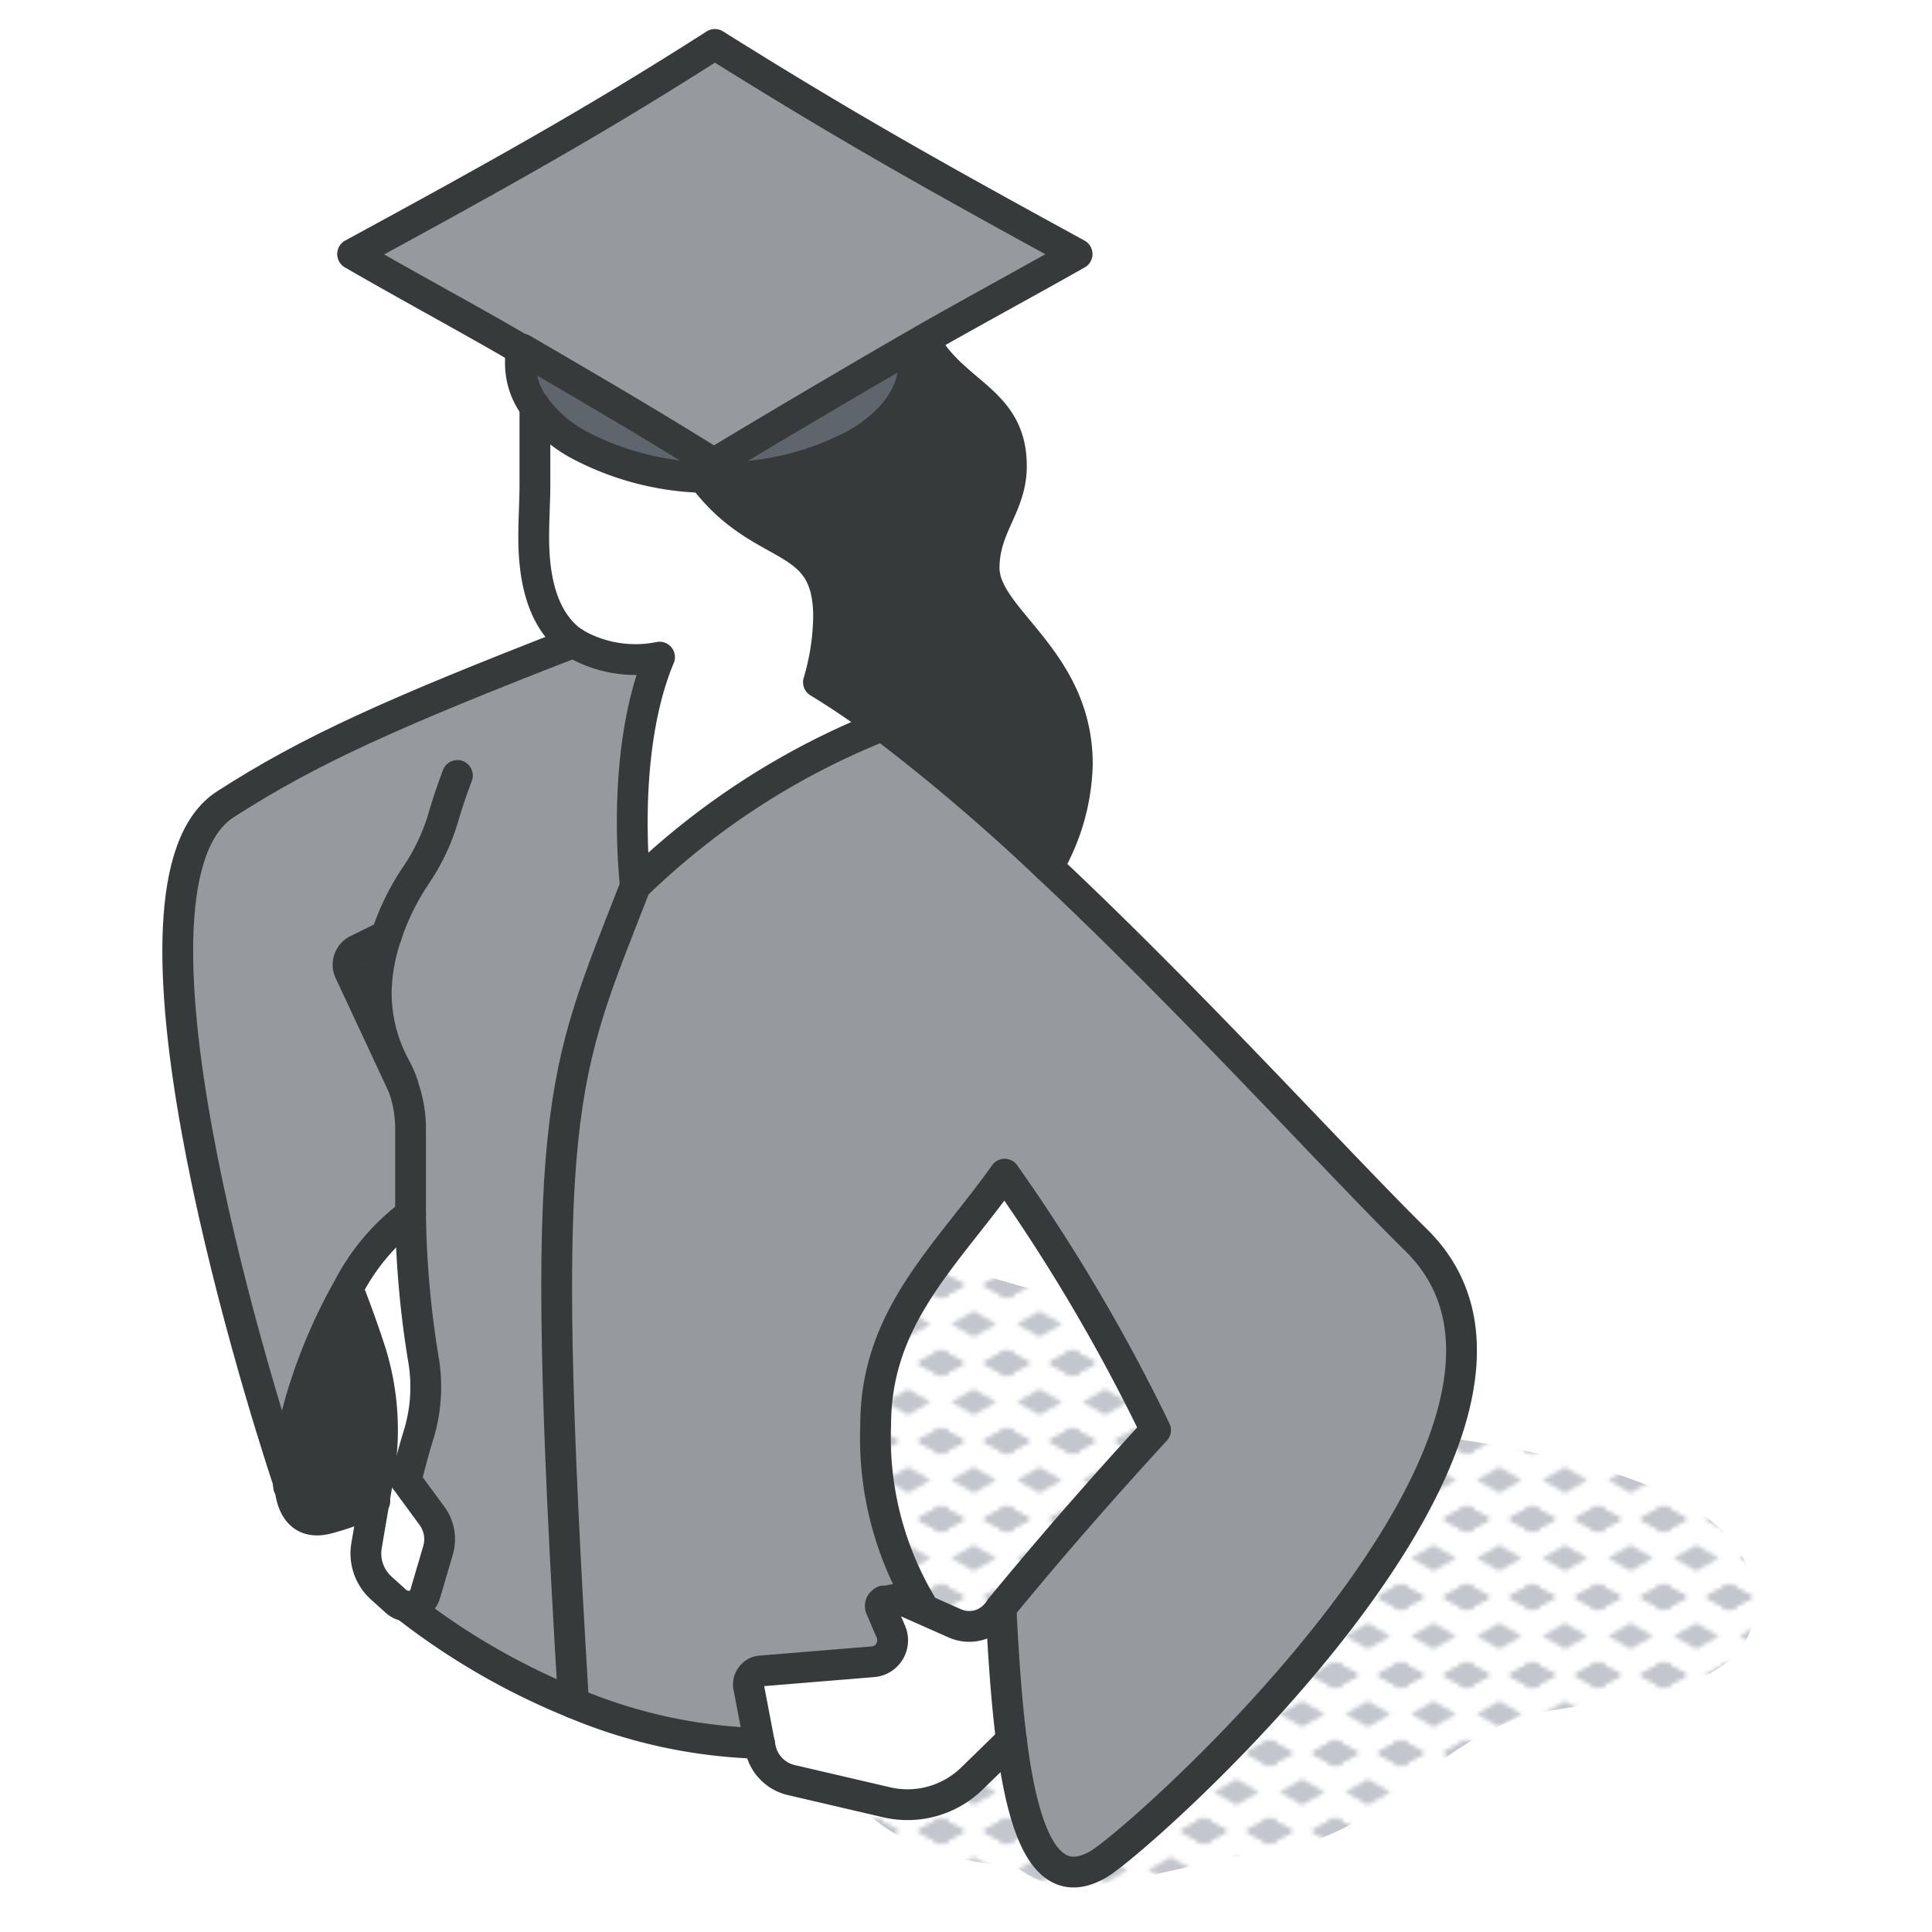 <svg data-name="Ebene 1" xmlns="http://www.w3.org/2000/svg" viewBox="0 0 80 80"><defs><pattern id="a" data-name="New Pattern Swatch 2" width="16" height="19" patternTransform="matrix(.17 0 0 .17 -184.08 14.45)" patternUnits="userSpaceOnUse"><path fill="none" d="M0 0h16v19H0z"/><path fill="#c3c7cd" d="M16 22.18L10.5 19l5.5-3.18L21.5 19 16 22.18z"/><path fill="#c3c7cd" d="M16 22.18L10.5 19l5.5-3.18L21.5 19 16 22.18zM0 22.18L-5.5 19 0 15.82 5.5 19 0 22.18z"/><path fill="#c3c7cd" d="M0 22.18L-5.5 19 0 15.82 5.5 19 0 22.18zM16 22.18L10.5 19l5.5-3.18L21.5 19 16 22.18zM16 3.18L10.5 0 16-3.17 21.5 0 16 3.18z"/><path fill="#c3c7cd" d="M16 22.18L10.5 19l5.5-3.18L21.5 19 16 22.18zM0 22.18L-5.5 19 0 15.82 5.5 19 0 22.18zM8 12.68L2.5 9.5 8 6.33l5.5 3.17L8 12.68zM16 3.18L10.5 0 16-3.17 21.5 0 16 3.18zM0 3.18L-5.5 0 0-3.17 5.5 0 0 3.18z"/><path fill="#c3c7cd" d="M0 22.18L-5.5 19 0 15.82 5.5 19 0 22.18zM0 3.18L-5.5 0 0-3.17 5.5 0 0 3.18zM16 3.18L10.5 0 16-3.17 21.5 0 16 3.18z"/><path fill="#c3c7cd" d="M16 3.18L10.5 0 16-3.17 21.5 0 16 3.18zM0 3.18L-5.5 0 0-3.17 5.5 0 0 3.18z"/><path fill="#c3c7cd" d="M0 3.18L-5.5 0 0-3.17 5.5 0 0 3.18z"/></pattern></defs><path d="M38.53 52.23h-.29c-2.37 0-2.65 3.49-2.78 5.36 0 .27.08.54.13.8a71.13 71.13 0 00-1.39 8.81 3.91 3.91 0 000 .84c-2.75-.3-5.66-.46-8.22.5a.81.81 0 00-.36 1.33 14.52 14.52 0 004.73 2.69c.77.29 1.54.52 2.32.75l1.56.46a3.23 3.23 0 00.66.23 7.74 7.74 0 003.28 2.48 12.7 12.7 0 003.86.79 4 4 0 003.31.8 52.59 52.59 0 005.41-1.16c6.42-.38 7.34-3.83 11.91-5.69 2.51-1 10-.44 10-4.79 0-6.73-15.26-6.71-18.79-8-6.79-2.52-2.05-2.74-15.34-6.2z" fill="url(#a)"/><g data-name="woman student"><path d="M58.65 51.36c7.84 7.73-11.42 24.81-13.16 25.83-2.18 1.28-3.13-1.34-3.61-5.14-.22-1.67-.34-3.58-.43-5.48 2.19-2.67 4.44-5.22 6.4-7.35a74.81 74.81 0 00-6.25-10.6C39.2 52 36.26 54.51 36.26 59a13.47 13.47 0 002 7.62l-.8-.35a.94.94 0 00-.66 0h-.18a.3.3 0 00-.13.12.23.23 0 000 .18l.43 1a.9.9 0 01-.07.8.88.88 0 01-.69.42l-4.63.38a.53.53 0 00-.4.22.54.54 0 00-.11.44l.44 2.34a21.38 21.38 0 01-7.7-1.67c-1.51-24.93-.54-25.89 2.56-33.84a31.09 31.09 0 0110.23-6.63 82.05 82.05 0 016.85 5.87c5.97 5.6 11.94 12.2 15.25 15.46z" fill="#969a9e"/><path d="M44.61 31.64a8.87 8.87 0 01-1.21 4.26 82.05 82.05 0 00-6.86-5.85 32 32 0 00-2.65-1.8 10 10 0 00.42-2.7c0-3.61-2.75-2.53-5.19-5.78h.44a11.86 11.86 0 005.88-1.38c1.59-.92 2.39-2.11 2.39-3.32v-.74l.43-.25c1.25 2.26 3.62 2.45 3.62 5.21 0 1.66-1.13 2.49-1.13 4.22 0 2.1 3.86 3.75 3.86 8.13z" fill="#373a3a"/><path d="M41.88 72.05l-1.62 1.58a3.82 3.82 0 01-3.54 1l-3.95-.92a1.7 1.7 0 01-1.29-1.35L31 69.85a.54.54 0 01.11-.44.53.53 0 01.4-.22l4.63-.38a.88.88 0 00.69-.42.9.9 0 00.07-.8l-.43-1a.23.23 0 010-.18.3.3 0 01.13-.12h.18a.94.94 0 01.66 0l2.12.94a1.47 1.47 0 001.7-.41l.17-.21c.11 1.86.23 3.77.45 5.44z" fill="#fff"/><path d="M44.6 10.55c-2.38 1.32-6.63 3.71-6.77 3.79-2.56 1.46-5.06 2.94-8.22 4.86-3-1.88-5.48-3.3-7.94-4.74 0 0-4.46-2.49-7.09-3.94 6-3.23 10-5.48 15-8.68 5.42 3.4 8.98 5.43 15.02 8.71z" fill="#969a9e"/><path d="M37.83 14.35v.73c0 1.21-.8 2.4-2.39 3.32a11.75 11.75 0 01-5.88 1.38v-.55c3.16-1.92 8.25-4.88 8.27-4.88z" fill="#5f656c"/><path d="M34.31 25.55a10 10 0 01-.42 2.7 32 32 0 012.65 1.8 31.09 31.09 0 00-10.23 6.63s-.66-5.51 1-9.47a5 5 0 01-3.57-.61c-1.17-.83-1.64-2.36-1.64-4.35 0-.77.05-1.52.05-2.17v-3.26a5.5 5.5 0 001.81 1.58 11.28 11.28 0 005.18 1.37c2.42 3.23 5.17 2.17 5.17 5.78z" fill="#fff"/><path d="M29.56 19.23v.55h-.44a11.67 11.67 0 01-5.18-1.37 5.5 5.5 0 01-1.81-1.58 3 3 0 01-.58-1.74v-.63h.07c2.46 1.47 4.93 2.89 7.94 4.77z" fill="#5f656c"/><path d="M17 50.28a9 9 0 00-2.6 3.09c-1.53 2.68-2.65 6.24-2.45 8.18-1.61-4.83-7.75-25-2.66-28.25 3.47-2.24 7-3.82 14.42-6.7a5 5 0 003.57.61c-1.64 4-1 9.47-1 9.47-3.1 8-4.07 8.91-2.56 33.84a28.56 28.56 0 01-6.92-4 .82.82 0 00.27 0 .73.73 0 00.51-.51l.53-1.8a1.63 1.63 0 00-.26-1.43l-1.06-1.44c.15-.62.33-1.29.55-2a6.81 6.81 0 00.19-2.84 41.33 41.33 0 01-.53-6.22zm-.32-5.35a4.63 4.63 0 00-.35-.79 6.42 6.42 0 01-.76-3.09 7.59 7.59 0 01.43-2.31l-1.22.6a.68.68 0 00-.3.9z" fill="#969a9e"/><path d="M16.82 61.29l1.06 1.44a1.63 1.63 0 01.26 1.43L17.61 66a.73.73 0 01-.51.51.82.82 0 01-.27 0 .73.73 0 01-.42-.18l-.61-.55a1.93 1.93 0 01-.62-1.78l.51-3a10.82 10.82 0 00-.34-5c-.29-.89-.6-1.76-.94-2.62a9 9 0 012.59-3.1 41.33 41.33 0 00.55 6.12 6.81 6.81 0 01-.19 2.84c-.21.76-.36 1.43-.54 2.05zM16.69 44.93l-2.26-4.69a.68.68 0 01.3-.9l1.22-.6a7.59 7.59 0 00-.37 2.31 6.42 6.42 0 00.76 3.09 4.63 4.63 0 01.35.79z" fill="#fff"/><path d="M15.35 56a10.82 10.82 0 01.34 5l-.2 1.18a11 11 0 01-2 .73c-1 .23-1.42-.34-1.52-1.34-.2-1.94.92-5.5 2.45-8.18.33.84.64 1.71.93 2.61z" fill="#373a3a"/><path d="M21.55 14.45v.63a3 3 0 00.58 1.74 5.5 5.5 0 001.81 1.58 11.67 11.67 0 005.18 1.37h.44a11.86 11.86 0 005.88-1.38c1.59-.92 2.39-2.11 2.39-3.32v-.73" fill="none" stroke="#373a3a" stroke-linecap="round" stroke-linejoin="round" stroke-width="1.275"/><path d="M21.55 14.45h.07c2.46 1.44 4.93 2.86 7.94 4.74 3.16-1.92 8.25-4.88 8.27-4.88h0l.43-.25c1.94-1.11 4-2.22 6.34-3.54-6-3.28-9.62-5.31-15-8.68-5 3.2-9.06 5.45-15 8.68 2.56 1.48 4.78 2.66 6.95 3.93zM41.45 66.57c2.19-2.67 4.44-5.22 6.4-7.35a74.81 74.81 0 00-6.25-10.6C39.2 52 36.26 54.51 36.26 59a13.47 13.47 0 002 7.62" fill="none" stroke="#373a3a" stroke-linecap="round" stroke-linejoin="round" stroke-width="1.275"/><path d="M41.88 72.05l-1.62 1.58a3.82 3.82 0 01-3.54 1l-3.95-.92a1.7 1.7 0 01-1.29-1.35L31 69.85a.54.54 0 01.11-.44.53.53 0 01.4-.22l4.63-.38a.88.88 0 00.69-.42.9.9 0 00.07-.8l-.43-1a.23.23 0 010-.18.3.3 0 01.13-.12h.18a.94.94 0 01.66 0l2.12.94a1.47 1.47 0 001.7-.41l.17-.21" fill="none" stroke="#373a3a" stroke-linecap="round" stroke-linejoin="round" stroke-width="1.275"/><path d="M31.45 72.19a21.38 21.38 0 01-7.7-1.67 28.89 28.89 0 01-6.92-4M16.69 44.93a4.63 4.63 0 00-.35-.79 6.42 6.42 0 01-.76-3.09 7.59 7.59 0 01.42-2.31 10.09 10.09 0 011.22-2.49 8.65 8.65 0 001.16-2.48c.17-.58.36-1.13.56-1.66M16.82 61.29c.15-.62.33-1.29.55-2a6.81 6.81 0 00.19-2.84 40 40 0 01-.56-6.17V46.7a5.18 5.18 0 00-.3-1.7M43.4 35.9a8.87 8.87 0 001.21-4.26c0-4.38-3.86-6-3.86-8.12 0-1.73 1.13-2.56 1.13-4.22 0-2.76-2.37-2.95-3.62-5.21" fill="none" stroke="#373a3a" stroke-linecap="round" stroke-linejoin="round" stroke-width="1.275"/><path d="M14.41 53.37c.34.86.65 1.73.94 2.62a10.82 10.82 0 01.34 5l-.51 3a1.93 1.93 0 00.62 1.78l.61.55a.73.73 0 00.42.18.82.82 0 00.27 0 .73.73 0 00.51-.51l.53-1.8a1.63 1.63 0 00-.26-1.43L16.59 61M16 38.74l-1.22.6a.68.68 0 00-.3.9L16.7 45M41.45 66.57h0c.09 1.9.22 3.81.43 5.48.48 3.8 1.43 6.42 3.61 5.14 1.74-1 21-18.1 13.16-25.83-3.31-3.26-9.28-9.86-15.25-15.46a82.05 82.05 0 00-6.86-5.85 32 32 0 00-2.65-1.8 10 10 0 00.42-2.7c0-3.61-2.75-2.53-5.19-5.78" fill="none" stroke="#373a3a" stroke-linecap="round" stroke-linejoin="round" stroke-width="1.275"/><path d="M36.54 30.05a31.09 31.09 0 00-10.23 6.63s-.66-5.51 1-9.47a5 5 0 01-3.57-.61c-1.17-.83-1.64-2.36-1.64-4.35 0-.77.05-1.52.05-2.17v-3.26M12 61.55c.1 1 .57 1.57 1.52 1.34a11 11 0 002-.73M17 50.28a9 9 0 00-2.6 3.09c-1.53 2.68-2.65 6.24-2.45 8.18" fill="none" stroke="#373a3a" stroke-linecap="round" stroke-linejoin="round" stroke-width="1.275"/><path d="M12 61.55h0c-1.61-4.83-7.75-25-2.66-28.25 3.47-2.24 7-3.82 14.42-6.7M26.31 36.68c-3.1 8-4.07 8.91-2.56 33.84h0" fill="none" stroke="#373a3a" stroke-linecap="round" stroke-linejoin="round" stroke-width="1.275"/></g></svg>